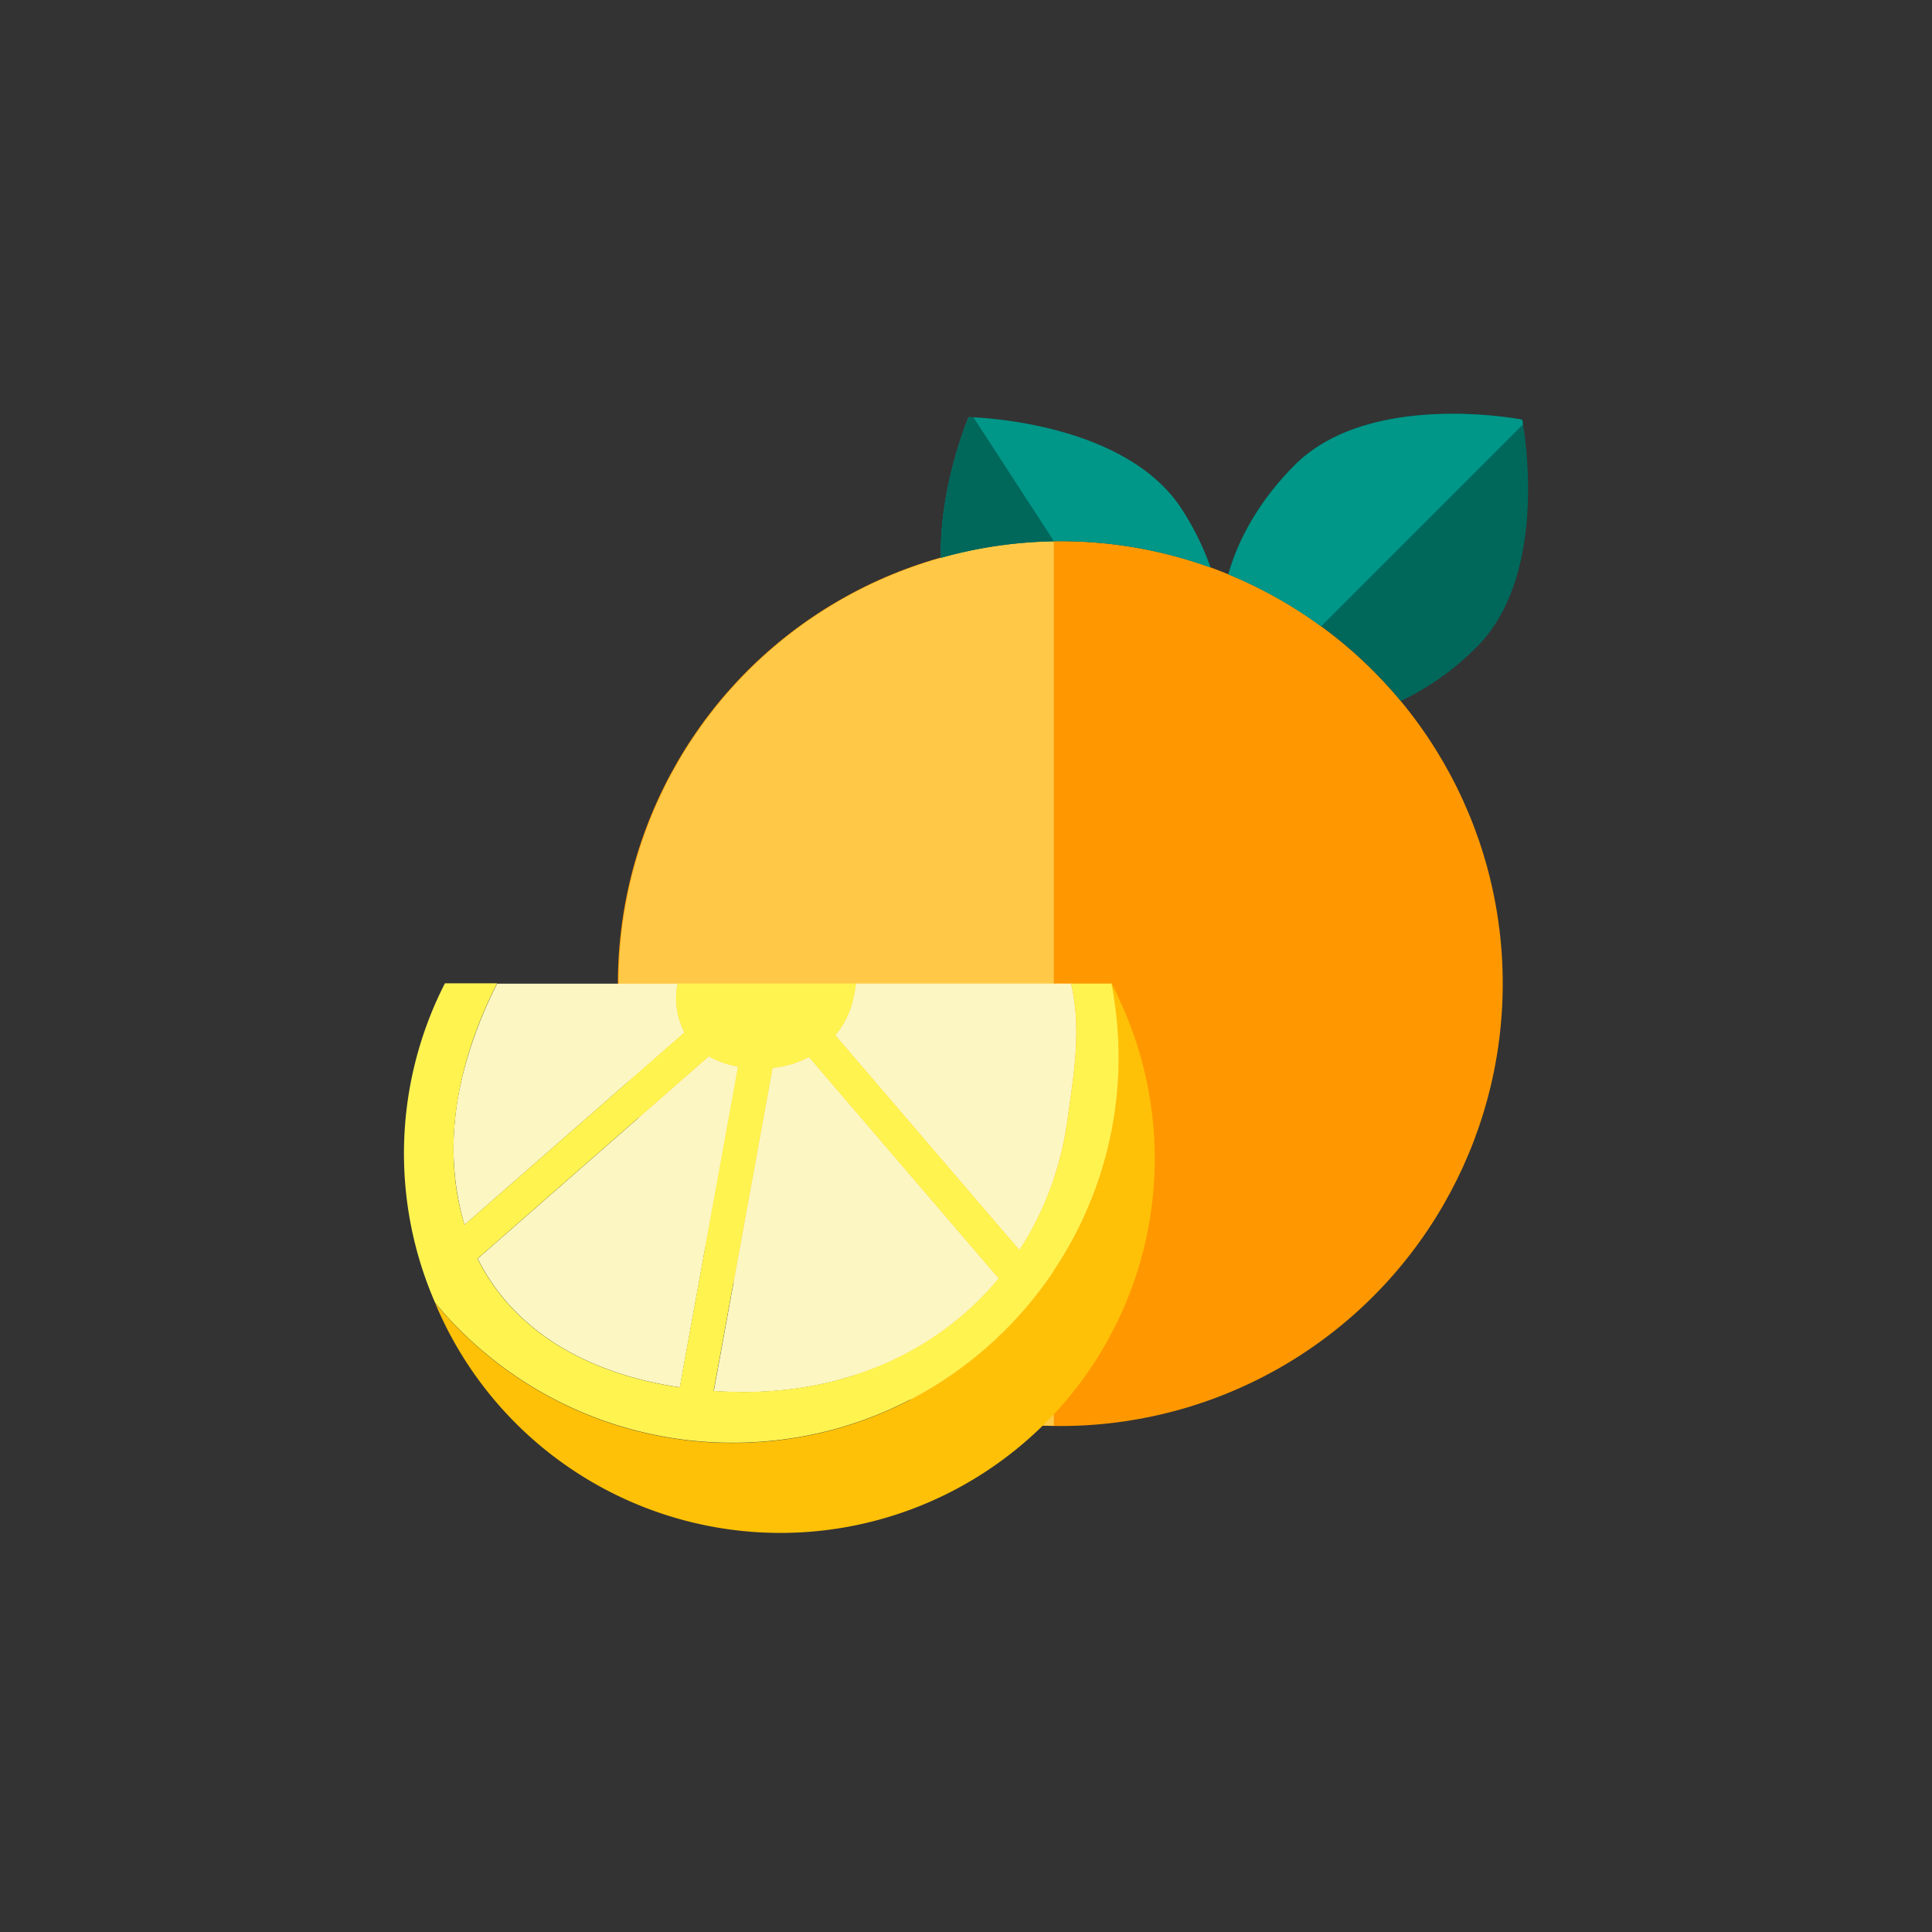 <svg xmlns="http://www.w3.org/2000/svg" id="Layer_1" data-name="Layer 1" viewBox="0 0 512 512"><rect x="0" y="0" width="512" height="512" fill="#333333" stroke="none"/><defs><style>.cls-1{fill:none;}.cls-2{fill:#ff9800;}.cls-3{fill:#ffc947;}.cls-4{fill:#00675b;}.cls-5{fill:#009688;}.cls-6{fill:#fcf6c2;}.cls-7{fill:#ffc107;}.cls-8{fill:#fff350;}</style></defs><title>produce-01</title><circle class="cls-1" cx="256" cy="256" r="256"></circle><circle class="cls-2" cx="280.99" cy="260.66" r="117.25"></circle><path class="cls-3" d="M279.27,143.46a117.21,117.21,0,0,0,0,234.39Z"></path><path class="cls-4" d="M371.21,185.79a71.64,71.64,0,0,0,20.13-14.32c20-20,12.06-60.27,12.06-60.27s-40.31-7.92-60.28,12c-8.87,8.87-14.85,19.12-17.6,28.94a117.57,117.57,0,0,1,45.69,33.6Z"></path><path class="cls-5" d="M281,143.42a116.86,116.86,0,0,1,39.83,7,73.4,73.4,0,0,0-7.69-15.56c-15.39-23.69-56.46-24.31-56.46-24.31s-7.75,18.22-7.34,37.28A117.23,117.23,0,0,1,281,143.42Z"></path><path class="cls-4" d="M279.32,143.46l-21.38-32.9h-1.27s-7.75,18.22-7.35,37.28A117.1,117.1,0,0,1,279.32,143.46Z"></path><path class="cls-5" d="M350.1,166l53.51-53.52c-.12-.76-.21-1.26-.21-1.26s-40.31-7.92-60.28,12.06c-8.87,8.87-14.84,19.11-17.6,28.94A117.48,117.48,0,0,1,350.1,166Z"></path><path class="cls-6" d="M123.09,324.62l58.32-51a19.7,19.7,0,0,1-1.86-12.93H131.74c-5.34,10.43-10,23.6-11.16,36.07A72.84,72.84,0,0,0,123.09,324.62Zm64.76-44.69-61.26,53.61c9.72,19.53,29.7,30.64,53.58,34.11l15.45-85A24.39,24.39,0,0,1,187.85,279.93Zm33.52-5.57,48.79,56.93a84.28,84.28,0,0,0,12.75-34.57c1.69-12.21,3.76-24,.94-36.07h-57c-.69,5-1.85,9.25-5.48,13.71ZM204.74,283l-15.58,85.66c2.67.17,5.36.25,8.08.26,28.34,0,52-11.52,67.44-30.12l-50.3-58.69A26.09,26.09,0,0,1,204.74,283Z"></path><path class="cls-7" d="M294.61,260.65h-.06c12.26,63.41-36.39,121.75-100.41,121.75a102,102,0,0,1-78.84-37.12,99.19,99.19,0,1,0,182-78.89C296.48,264.45,295.57,262.53,294.61,260.65Z"></path><path class="cls-8" d="M294.55,260.65h-10.7c2.82,12.12.75,23.86-.94,36.08a84.42,84.42,0,0,1-12.75,34.57l-48.79-56.94c3.67-4.46,4.79-8.71,5.49-13.71H179.54a19.81,19.81,0,0,0,1.87,12.94l-58.32,51c-6.42-21.26-1.55-44,8.65-64H117.91a99,99,0,0,0-2.61,84.63,102.07,102.07,0,0,0,78.84,37.12c64.05,0,112.66-58.38,100.41-121.76Zm-168,72.89,61.26-53.61a24.41,24.41,0,0,0,7.77,2.73l-15.45,85c-23.88-3.47-43.87-14.58-53.58-34.11Zm70.65,35.33c-2.73,0-5.42-.08-8.08-.26L204.73,283a25.72,25.72,0,0,0,9.64-2.89l50.31,58.69c-15.4,18.55-39.1,30.07-67.44,30.07Z"></path></svg>